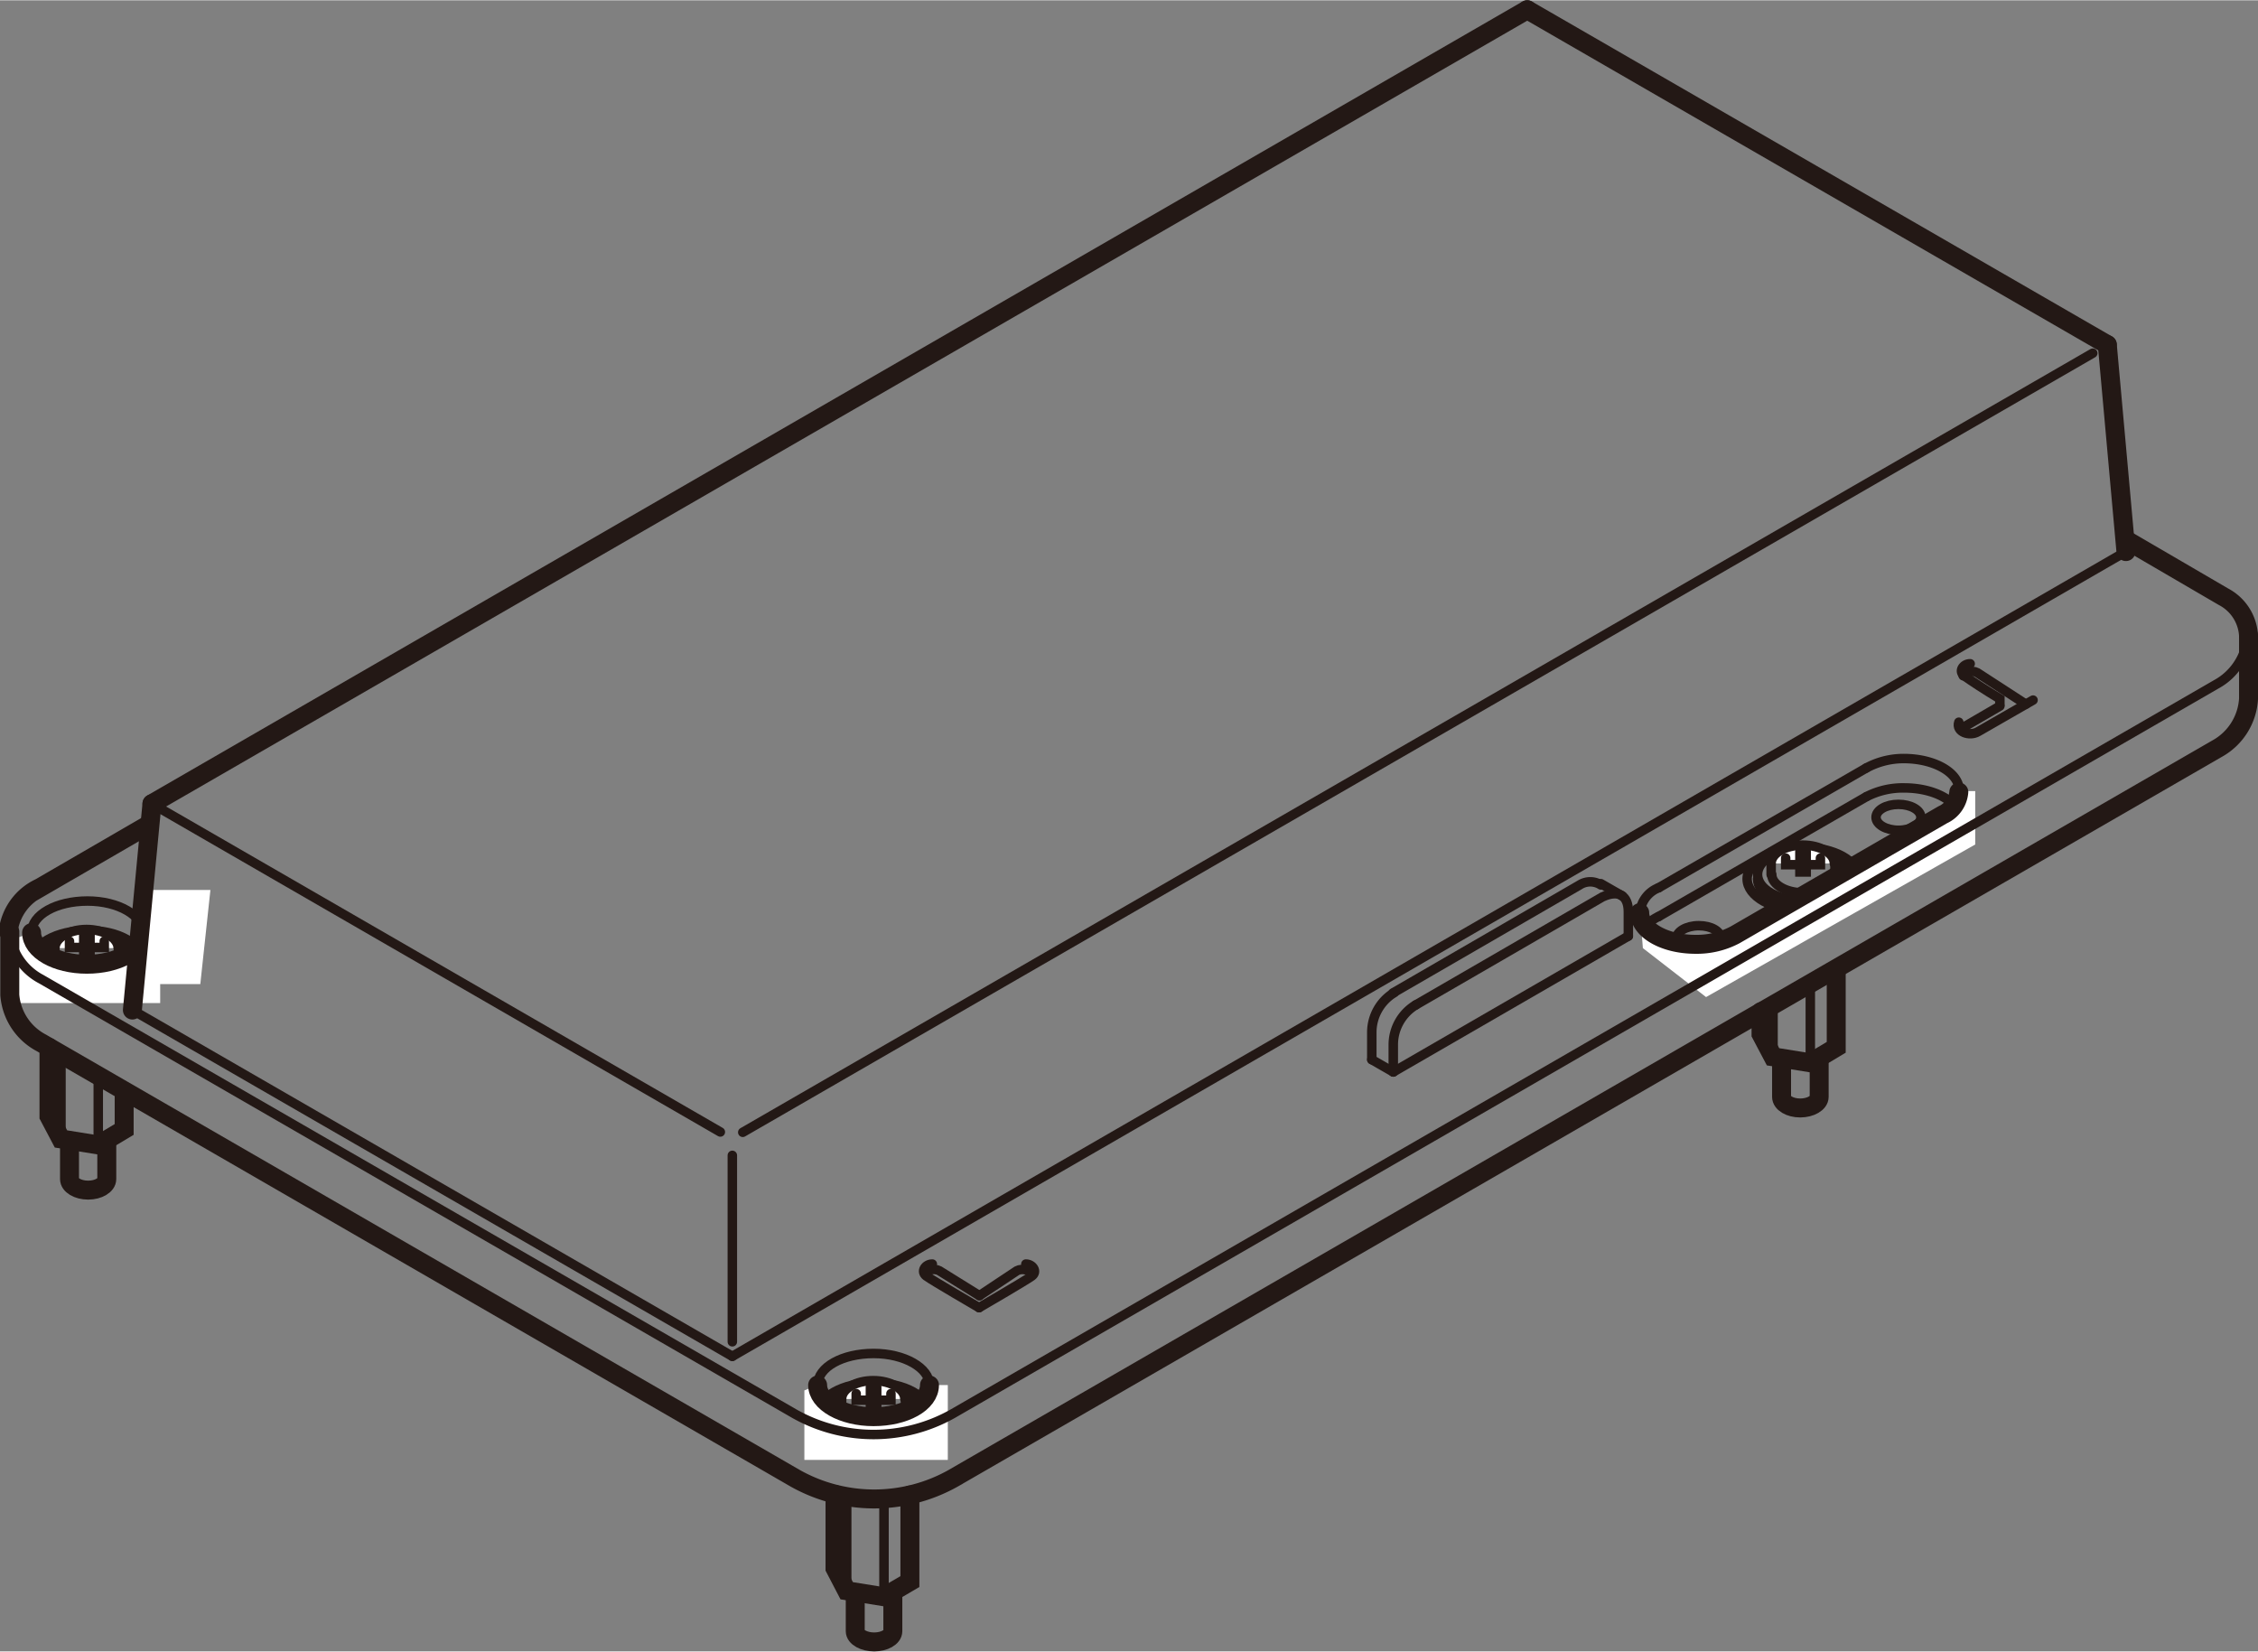 <svg id="レイヤー_1" data-name="レイヤー 1" xmlns="http://www.w3.org/2000/svg" xmlns:xlink="http://www.w3.org/1999/xlink" width="25.21mm" height="18.44mm" viewBox="0 0 71.47 52.26"><rect x="0" y="0" width="71.47" height="52.26" fill="#808080" stroke="none"/><defs><style>.cls-1,.cls-3,.cls-5{fill:none;}.cls-2{clip-path:url(#clip-path);}.cls-3,.cls-5{stroke:#231815;stroke-linecap:round;}.cls-3{stroke-width:0.3px;}.cls-4{fill:#fff;}.cls-5{stroke-width:0.6px;}</style><clipPath id="clip-path"><rect class="cls-1" width="71.47" height="52.26"/></clipPath></defs><title>LEF2-200_Headref_02</title><g class="cls-2"><path class="cls-3" d="M4.52,30.44c0,.56-.8,1-1.77,1S1,31,1,30.44s.79-1,1.77-1S4.52,29.87,4.52,30.44Z"/><path class="cls-3" d="M4.19,30.44c0,.46-.65.83-1.44.83s-1.44-.37-1.44-.83"/><ellipse class="cls-3" cx="2.75" cy="30.3" rx="1.44" ry="0.83"/><path class="cls-3" d="M3.75,30.3c0,.32-.45.58-1,.58s-1-.26-1-.58"/><line class="cls-3" x1="3.75" y1="29.95" x2="3.75" y2="30.3"/><line class="cls-3" x1="1.74" y1="29.95" x2="1.74" y2="30.3"/><path class="cls-4" d="M1.74,30c0-.32.45-.59,1-.59s1,.27,1,.59"/><path class="cls-3" d="M1.74,30c0-.32.45-.59,1-.59s1,.27,1,.59"/><polyline class="cls-3" points="2.2 29.78 2.2 29.98 2.65 29.98 2.65 30.22 2.85 30.22 2.85 29.98 3.3 29.98 3.3 29.78"/><line class="cls-3" x1="2.65" y1="29.57" x2="2.65" y2="29.99"/><line class="cls-3" x1="2.85" y1="29.99" x2="2.85" y2="29.57"/><path class="cls-4" d="M1,29.51c0,.56.79,1,1.77,1s1.76-.46,1.76-1h.54v2.23H.56V29.67"/><path class="cls-3" d="M1,29.51c0-.57.79-1,1.77-1s1.76.46,1.76,1"/><path class="cls-5" d="M4.52,29.51c0,.56-.8,1-1.77,1S1,30.07,1,29.51"/><line class="cls-5" x1="48.34" y1="0.3" x2="66.7" y2="10.9"/><line class="cls-3" x1="5.1" y1="25.6" x2="22.8" y2="35.82"/><line class="cls-3" x1="4.19" y1="31.96" x2="23.18" y2="42.92"/><line class="cls-5" x1="48.34" y1="0.3" x2="4.81" y2="25.43"/><line class="cls-3" x1="66.24" y1="11.17" x2="23.51" y2="35.83"/><line class="cls-3" x1="67.29" y1="17.45" x2="23.18" y2="42.92"/><line class="cls-3" x1="51.54" y1="29.62" x2="44.1" y2="33.92"/><line class="cls-3" x1="59.07" y1="24.3" x2="52.5" y2="28.09"/><line class="cls-3" x1="23.18" y1="36.56" x2="23.18" y2="42.46"/><line class="cls-5" x1="67.29" y1="17.45" x2="66.7" y2="10.9"/><path class="cls-3" d="M58.84,27.81c0,.57-.8,1-1.77,1s-1.77-.45-1.77-1,.79-1,1.77-1S58.84,27.24,58.84,27.81Z"/><path class="cls-3" d="M58.51,27.81c0,.46-.65.83-1.44.83s-1.44-.37-1.44-.83"/><path class="cls-3" d="M58.51,27.67c0,.46-.65.83-1.44.83s-1.44-.37-1.44-.83.65-.84,1.44-.84S58.51,27.21,58.51,27.67Z"/><path class="cls-3" d="M58.08,27.67c0,.32-.45.58-1,.58s-1-.26-1-.58"/><line class="cls-3" x1="58.08" y1="27.32" x2="58.08" y2="27.67"/><line class="cls-3" x1="56.06" y1="27.32" x2="56.06" y2="27.67"/><path class="cls-4" d="M56.06,27.32c0-.32.45-.58,1-.58s1,.26,1,.58"/><path class="cls-3" d="M56.06,27.32c0-.32.45-.58,1-.58s1,.26,1,.58"/><polyline class="cls-3" points="56.52 27.15 56.52 27.36 56.97 27.36 56.97 27.59 57.17 27.59 57.17 27.36 57.62 27.36 57.62 27.15"/><line class="cls-3" x1="56.97" y1="26.94" x2="56.97" y2="27.36"/><line class="cls-3" x1="57.17" y1="27.36" x2="57.17" y2="26.94"/><path class="cls-3" d="M59.07,24.3A2.48,2.48,0,0,1,60.25,24c1,0,1.76.46,1.76,1"/><path class="cls-3" d="M59.09,25.2a2.51,2.51,0,0,1,1.18-.27c1,0,1.77.46,1.77,1"/><path class="cls-3" d="M29.42,44.76c0,.57-.79,1-1.77,1s-1.77-.45-1.77-1,.79-1,1.77-1S29.42,44.19,29.42,44.76Z"/><path class="cls-3" d="M29.09,44.76c0,.46-.65.83-1.44.83s-1.44-.37-1.44-.83"/><ellipse class="cls-3" cx="27.65" cy="44.62" rx="1.44" ry="0.83"/><path class="cls-3" d="M28.66,44.62c0,.32-.46.58-1,.58s-1-.26-1-.58"/><line class="cls-3" x1="28.66" y1="44.27" x2="28.66" y2="44.62"/><line class="cls-3" x1="26.64" y1="44.27" x2="26.64" y2="44.62"/><path class="cls-4" d="M26.64,44.27c0-.32.45-.58,1-.58s1,.26,1,.58"/><path class="cls-3" d="M26.64,44.27c0-.32.45-.58,1-.58s1,.26,1,.58"/><polyline class="cls-3" points="27.1 44.1 27.1 44.31 27.55 44.31 27.55 44.54 27.75 44.54 27.75 44.31 28.2 44.31 28.2 44.1"/><line class="cls-3" x1="27.55" y1="43.89" x2="27.55" y2="44.31"/><line class="cls-3" x1="27.75" y1="44.31" x2="27.75" y2="43.89"/><path class="cls-4" d="M25.88,43.83c0,.57.79,1,1.77,1s1.77-.45,1.77-1H30V46.2H25.46V44"/><path class="cls-3" d="M25.88,43.83c0-.57.79-1,1.77-1s1.77.46,1.77,1"/><path class="cls-5" d="M29.42,43.83c0,.57-.79,1-1.77,1s-1.77-.45-1.77-1"/><polygon class="cls-4" points="6.34 31.14 4.26 31.14 4.57 28.16 6.66 28.16 6.34 31.14"/><path class="cls-3" d="M51.91,28.85a.93.93,0,0,1,.59-.76"/><line class="cls-3" x1="59.07" y1="25.21" x2="52.5" y2="29"/><path class="cls-3" d="M52.1,29.3a1.14,1.14,0,0,1,.4-.3"/><ellipse class="cls-3" cx="60.09" cy="25.86" rx="0.71" ry="0.41"/><path class="cls-5" d="M57.58,33.52v1.19c0,.19-.27.35-.6.35s-.59-.16-.59-.35V33.5"/><polyline class="cls-5" points="58.12 30.71 58.12 33.14 57.3 33.63 56.12 33.44 55.74 32.72 55.74 32.01"/><line class="cls-3" x1="56.12" y1="33.44" x2="56.12" y2="31.89"/><line class="cls-3" x1="57.3" y1="33.63" x2="57.3" y2="31.2"/><path class="cls-3" d="M54.47,29.7c0,.22-.31.41-.7.41s-.71-.19-.71-.41.31-.41.71-.41S54.47,29.47,54.47,29.7Z"/><path class="cls-5" d="M28.26,50.42v1.2c0,.19-.27.34-.59.34s-.6-.15-.6-.34V50.41"/><polyline class="cls-5" points="28.8 47.31 28.8 50.05 27.98 50.53 26.8 50.34 26.43 49.63 26.43 47.29"/><line class="cls-3" x1="26.8" y1="50.34" x2="26.8" y2="47.42"/><line class="cls-3" x1="27.98" y1="50.53" x2="27.98" y2="47.48"/><path class="cls-5" d="M3.38,36.12v1.19c0,.19-.26.35-.59.35s-.59-.16-.59-.35V36.1"/><polyline class="cls-5" points="3.93 34.54 3.93 35.74 3.11 36.23 1.93 36.04 1.55 35.32 1.55 33.14"/><line class="cls-3" x1="1.93" y1="36.04" x2="1.93" y2="33.39"/><line class="cls-3" x1="3.11" y1="36.23" x2="3.11" y2="34.04"/><path class="cls-5" d="M71.17,20.11v2a1.93,1.93,0,0,1-1,1.58l-40,23.09a5.1,5.1,0,0,1-5,0L1.31,33a1.88,1.88,0,0,1-1-1.52v-2"/><path class="cls-3" d="M44.1,33.92v-.87a1.47,1.47,0,0,1,.71-1.25"/><path class="cls-3" d="M51.54,29.62v-.77c0-.51-.3-.71-.82-.47L44.81,31.8"/><path class="cls-3" d="M43.42,33.53v-.87a1.47,1.47,0,0,1,.71-1.25"/><path class="cls-3" d="M50.67,28A.62.62,0,0,0,50,28l-5.91,3.42"/><line class="cls-3" x1="43.42" y1="33.53" x2="44.1" y2="33.92"/><line class="cls-3" x1="50.67" y1="27.96" x2="51.35" y2="28.35"/><path class="cls-3" d="M29.51,40c-.23,0-.38.24-.19.38s1.67,1,1.67,1"/><path class="cls-3" d="M32.47,40c.22,0,.38.24.19.38s-1.67,1-1.67,1"/><path class="cls-3" d="M29.29,40.31c0-.11.27-.19.44-.1L31,41"/><path class="cls-3" d="M32.63,40.31c0-.11-.27-.19-.44-.1L31,41"/><path class="cls-3" d="M62.36,21c-.23,0-.38.24-.19.38s.68.46,1.13.73v.19"/><path class="cls-3" d="M62,22.85c-.1.31.34.46.61.3l1.74-1"/><path class="cls-3" d="M62.14,21.38c0-.11.27-.19.44-.1l1.54,1"/><path class="cls-3" d="M62.06,23.06l1.24-.72"/><path class="cls-4" d="M51.91,28.85c0,.57.79,1,1.77,1a2.59,2.59,0,0,0,1.25-.3l6.57-3.8a.87.87,0,0,0,.51-.72h.51v1.69L54,31.55,52,30"/><path class="cls-5" d="M62,25.06a.87.87,0,0,1-.51.72l-6.57,3.8a2.59,2.59,0,0,1-1.25.3c-1,0-1.77-.46-1.77-1"/><path class="cls-5" d="M71.17,20.11a1.48,1.48,0,0,0-.79-1.23l-3-1.75"/><path class="cls-3" d="M.3,29.46a1.88,1.88,0,0,0,1,1.52L25.15,44.74a5.1,5.1,0,0,0,5,0l40-23.09a1.92,1.92,0,0,0,1-1.56"/><path class="cls-5" d="M4.71,26.09l-3.45,2a1.76,1.76,0,0,0-1,1.37"/><line class="cls-5" x1="4.19" y1="31.96" x2="4.81" y2="25.43"/></g></svg>